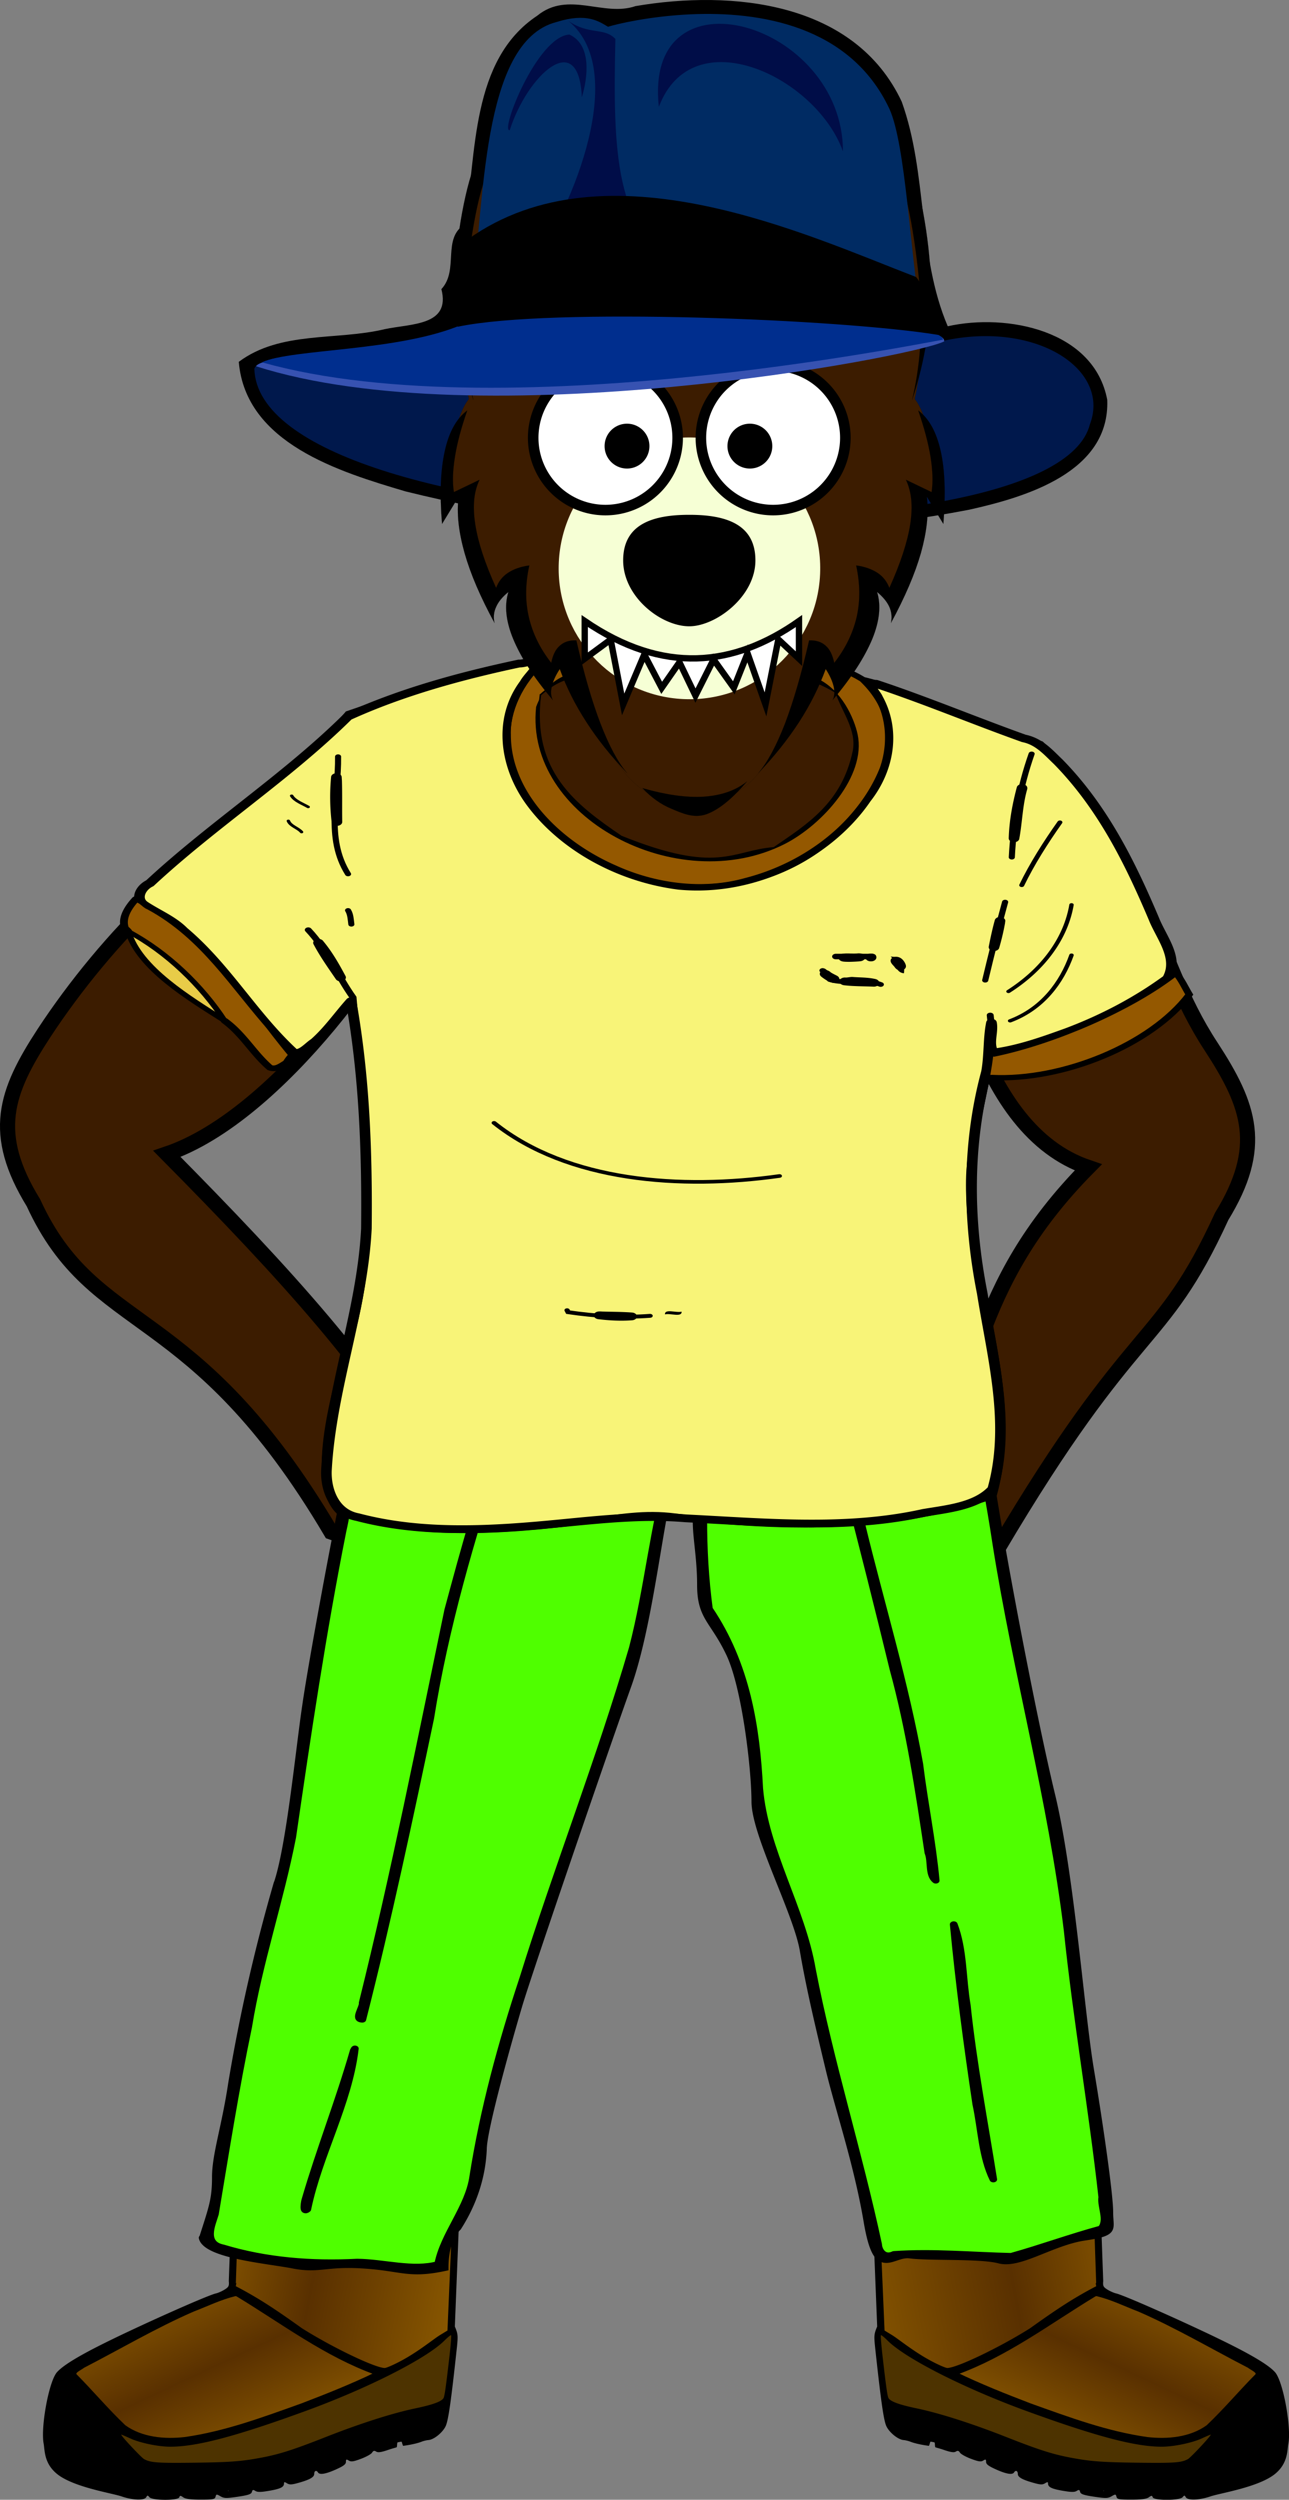 <svg xmlns="http://www.w3.org/2000/svg" xmlns:xlink="http://www.w3.org/1999/xlink" viewBox="0 0 853.23 1653.4"><rect x="0" y="0" width="853.23" height="1653.4" fill="#808080" stroke="none"/><defs><linearGradient id="e" x1="402.1" xlink:href="#a" gradientUnits="userSpaceOnUse" x2="625.81" y1="400.76" y2="443.59"/><linearGradient id="a"><stop stop-color="#925f00" offset="0"/><stop stop-color="#593000" offset=".428"/><stop stop-color="#925f00" offset="1"/></linearGradient><linearGradient id="c" x1="441.52" gradientUnits="userSpaceOnUse" x2="575.74" y1="325.36" y2="325.36"><stop stop-color="#5b3b00" offset="0"/><stop stop-color="#442500" offset=".5"/><stop stop-color="#5b3b00" offset="1"/></linearGradient><linearGradient id="d" x1="85.282" gradientUnits="userSpaceOnUse" x2="150.56" y1="148.22" y2="287.51"><stop stop-color="#925f00" offset="0"/><stop stop-color="#593000" offset=".5"/><stop stop-color="#925f00" offset="1"/></linearGradient><linearGradient id="b" x1="406.14" xlink:href="#a" gradientUnits="userSpaceOnUse" x2="605.61" y1="412.88" y2="451.67"/></defs><g fill-rule="evenodd"><path stroke="#000" stroke-width="10" fill="#3c1c00" d="M616.413 586.24c14.674 45.088 29.578 160.73 103.93 185.92-78.825 79.591-73.022 145.68-109.1 212.66 28.278 33.621 14.101 52.482 48.968 39.979 91.266-154.36 107.69-131.43 148.46-220.24 28.15-45.856 18.695-73.001-7.003-112.34-40.859-62.17-38.633-127.81-102.79-153.46zM280.403 577.27c-14.67 45.09-95.57 160.73-169.93 185.92 78.83 79.59 139.02 145.68 175.1 212.66-28.27 33.62-31.59 49.99-66.46 37.48-91.262-154.36-156.19-128.93-196.96-217.74-28.153-45.85-18.699-73 7-112.34 40.859-62.17 104.63-127.81 168.79-153.46z"/><path d="M420.703 4.03c-21.19 7.317-44.563-10.367-65.073 6.341-44.143 29.304-40.18 91.06-47.87 137.93-15.45 9.352-3.731 30.196-15.588 42.942 6.258 24.272-19.883 22.745-37.5 26.471-32.047 7.684-68.948.983-96.619 21.618 4.563 53.84 66.468 72.7 110.37 85.69 121.19 30.082 250.09 35.774 372.92 12.155 37.806-8.38 93.396-24.848 91.577-72.698-8.663-46.013-66.233-57.436-105.59-48.677-20.07-47.19-13.17-100.48-30.45-148.53C565.76.992 484.48-6.798 420.7 4.032z"/><path fill="#00184c" d="M612.623 219.475c-93.072 29.097-316.58 40.849-429.71 17.353-7.835 1.735-13.43 3.852-14.559 7.059 3.197 113.47 529.12 132.66 553.09 36.765 14.384-37.558-39.244-71.11-103.97-53.53-1.8-.635-3.44-3.493-4.853-7.647z"/><path stroke-linejoin="round" d="M297.483 1543.05c-25.64 21.495-57.332 34.528-88.263 46.842-27.931 10-55.944 20.975-85.3 25.47-14.438 2.347-28.86-.763-42.188-6.25-5.463.795-.845 5.795 1.313 7.813 5.893 6.295 12.246 14.534 22.061 13.594 19.699.622 39.567.59 59.157-1.563 32.602-4.43 61.85-20.942 93.447-29.445 11.981-4.21 25.533-4.661 36.49-11.274 4.221-6.777 2.616-15.405 4.418-22.912.586-7.22 2.696-14.823 1.3-21.9-.8-.193-1.563-1.039-2.437-.375z" fill-rule="nonzero" stroke="#000" stroke-linecap="round" stroke-width="1.263" fill="#4d3300"/><path stroke-linejoin="round" d="M579.65 315.42c-11.683 7.998-24.932 14.072-38.751 17.18-30.795 6.676-62.775 9.36-94.311 7.289-3.488-1.504-10.341-5.067-11.125 1.125-2.028 44.299-3.731 88.75-4.406 133.09 1.25 5.513 8.495 5.413 12.083 8.915 21.73 13.346 42.147 29.286 65.716 39.49 7.887 2.888 15.864 9.287 24.608 7.594 14.749-5.412 26.899-15.903 40.094-24.312 3.023-6.518.817-14.413 2.04-21.43 2.042-55.88 5.337-111.83 6.679-167.66-.43-.987-1.597-1.517-2.625-1.282z" fill-rule="nonzero" stroke="#000" stroke-linecap="round" stroke-width="1.263" fill="url(#b)" transform="translate(-276.507 1037.35)"/><path stroke-linejoin="round" d="M542.37 311.11c-31.829-.058-63.913 5.535-93.125 18.125-3.217.362-9.175 4.134-5.063 7.281 28.868 5.996 58.858 2.675 87.406-3.312 14.868-3.667 30.153-8.34 42.667-17.226 1.515-4.731-5.064-4.612-8.104-4.461-7.894-.578-15.862-.503-23.78-.407z" fill-rule="nonzero" stroke="#000" stroke-linecap="round" stroke-width="2.525" fill="url(#c)" transform="translate(-276.507 1037.35)"/><path d="M158.823 1371.13c-1.299 1.217-2.27 6.229-2.781 9.844l-4.594 127.78c.3 3.234-.047 3.948-2.813 5.656-1.736 1.072-4.28 2.196-5.656 2.5-5.906 1.304-54.18 22.902-77.03 34.469-15.296 7.742-24.242 13.307-28.126 17.531-5.485 5.966-10.959 36.537-8.942 47.285.834 4.45.136 13.137 9.017 20.255 10.837 8.685 36.223 12.563 42.581 14.741 7.363 2.523 15.035 2.79 16.281.563.794-1.418 1.011-1.418 2.188 0 1.837 2.214 18.842 2.265 19.688.062.504-1.314.811-1.314 2.687 0 1.51 1.058 4.798 1.5 11.47 1.5 8.367 0 9.43-.208 9.874-1.906.467-1.785.66-1.8 3.25-.313 2.44 1.4 3.812 1.435 11.562.282 6.987-1.04 8.87-1.705 9.25-3.157.393-1.503.786-1.61 2.313-.656 1.407.879 3.602.848 9.094-.094 7.487-1.284 9.843-2.442 9.843-4.812 0-1.127.373-1.153 1.97-.156 1.55.967 2.928.971 6.562 0 8.221-2.2 11.469-3.946 11.469-6.157 0-2.15 1.444-2.738 2.5-1.03 1.082 1.75 5.12 1.075 11.906-1.97 5.018-2.251 6.593-3.439 6.593-5 0-1.756.295-1.881 1.907-.875 1.515.947 3.064.714 8.062-1.156 2.05-.766 4.06-1.732 5.467-2.588.936-.57 1.606-1.091 1.846-1.474.829-1.327 1.484-1.51 2.75-.719.315.197.69.323 1.152.373 1.335.147 3.406-.33 6.91-1.53a79.923 79.923 0 015.32-1.599c.653-.172.268-3.211.844-3.345 1.027-.237 1.896-.404 2.482-.47.304-.034.86 2.813 1.166 2.773 4.21-.545 9.337-1.595 12.094-2.702 1.375-.552 3.463-1.045 4.625-1.125 3.547-.245 9.32-4.87 11.344-9.094 1.798-3.752 3.558-16.046 7.282-50.28 1.06-9.746 1.003-10.51-1.157-15.72l7.602-191.1c-30.54-5.698-115.28-2.995-149.85 23.413zm140.12-20.25c-32.389 22.894-100.42 29.076-134.31 20.812 33.789-13.726 62.673-25.153 134.31-20.812zm5.281 3.25l-8.031 187.34-4.781 2.906c-4.547 2.764-13.764 10.54-25.312 16.812-5.17 2.808-10.345 5.088-11.5 5.063-6.49-.142-34.803-13.72-54.625-26.22-15.55-11.056-27.151-19.162-43.875-27.874l.375-2.282-.375.438 4.5-131.75c.36-1.348 1.37-2.207 2.281-2.281 5.353 4.538 21.456 4.03 26.469 4 11.409-.014 34.911-1.733 49.125-3.594 28.367-3.715 47.859-9.827 60.875-19.094zm-148.08 163.19c9.125 5.079 15.737 10.233 25.72 16.719 25.712 16.716 44.464 27.148 58.874 32.719l8.344 3.219-9.094 4.156c-9.185 3.517-18.37 8.156-27.219 11.656-24.96 9.619-47.122 17.465-74.28 24.406-4.4 1.107-11.15 2.298-15 2.625-3.85.327-8.126.717-9.5.875-7.23.832-24.485-3.383-30.313-7.406-1.752-1.21-4.867-4.294-6.937-6.844-2.07-2.55-9.14-10.228-15.72-17.062l-11.968-12.438 4.218-3.906c25.497-12.05 59.74-33.84 87.875-43.25 5.213-1.065 10.542-5.273 15-5.469zm142.28 27.25c.081-.024.157-.03.188 0 .242.242-.249 6.477-1.094 13.844-2.333 20.328-3.234 26.624-3.969 27.812-1.38 2.232-7.155 4.323-18.438 6.687-15.389 3.226-36.42 9.934-59.25 18.906-24.057 9.456-32.615 12.074-47.875 14.625-9.87 1.65-17.97 2.175-38.5 2.438-25.212.322-29.687.008-34.062-2.344-1.973-1.06-16.109-16.219-15.125-16.219.258 0 2.93 1.14 5.969 2.531 6.475 2.965 18.592 5.47 26.438 5.47 17.502 0 43.246-6.783 88.969-23.407 41.482-15.082 80.585-34.866 92.562-46.844 1.885-1.885 3.62-3.333 4.187-3.5zm-258.28 31.75c2.562 0 25.177 23.328 39.75 41 8.507 10.316 14.092 14.699 19.906 15.656 2.585.425 15.262.778 28.188.781 34.968.01 52.57-3.144 81.97-14.625 27.815-10.862 46.224-16.925 63.405-20.938 9.28-2.167 17.668-4.362 18.625-4.875 1.59-.851 1.67-.525.875 3.781-1.28 6.933-6.875 13.564-6.875 8.157 0-1.992-.356-2.16-3.656-1.625-3.965.643-5.288 1.982-5.313 5.312-.011 1.635-.924 2.36-3.937 3.125-3.838.974-3.917.942-3.75-1.625.198-3.04-2.285-3.88-6.656-2.219-1.92.73-2.688 1.75-2.688 3.532 0 4.275-6.6 6.4-7.187 2.312-.249-1.732-.886-2.213-2.781-2-3.619.406-7.032 2.993-7.032 5.313 0 1.368-1.128 2.49-3.468 3.468-4.522 1.89-4.532 1.89-4.532-1.156 0-2.343-.28-2.545-2.75-1.937-4.754 1.169-7.25 3.36-7.25 6.375 0 2.21-.732 3.165-3.53 4.5-4.562 2.175-5.47 2.125-5.47-.313 0-2.315-2.836-2.672-7.812-.937-2.418.843-3.263 1.84-3.75 4.437-.539 2.87-1.264 3.591-5.031 4.875l-4.407 1.5v-2.437c0-2.788-2.478-3.215-7.843-1.344-2.537.884-3.157 1.647-3.157 3.937 0 3.352-.216 3.522-5.75 4.438-4.086.676-4.25.582-4.25-1.906 0-2.3-.393-2.563-3.562-2.563-4.83 0-7.438 1.561-7.438 4.469 0 2.998-.414 3.245-6.812 4.094l-5.188.687v-6.375l-5.75.313c-5.684.296-5.752.35-6.062 3.562-.3 3.105-.512 3.232-4.75 3.375-2.44.083-4.974.195-5.656.25-.682.055-1.496-1.225-1.781-2.875-.504-2.906-.682-3-6-3-5.464 0-5.501.016-5.813 3.25-.311 3.23-.347 3.25-5.75 3.25h-5.437v-7h-5c-4.263 0-5 .271-5 1.906 0 1.055-.26 2.63-.594 3.5-.724 1.886-1.065.618-8.406-.03-14.538-1.286-51.03-13.918-52.79-30.39-.31-12.717-.428-21.759 3.067-30.915 1.346-5.691 3.162-10.07 4.88-10.07z"/><path stroke-linejoin="round" d="M127.08 172.63c-9.568 2.326-18.59 6.742-27.784 10.278-24.962 10.878-48.457 24.753-72.625 37.214-1.658 1.456-7.276 3.549-4.924 5.843C32.66 236.98 42.68 248.93 53.933 259.572c11.379 8.213 26.458 9.536 40.045 7.99 26.697-3.772 52.163-13.274 77.43-22.307 16.508-6.314 33.22-12.952 48.976-20.594-33.235-11.943-61.644-33.534-91.585-51.674-.517-.336-1.117-.43-1.719-.357z" fill-rule="nonzero" transform="translate(28.453 1345.24)" stroke="#000" stroke-linecap="round" stroke-width="1.786" fill="url(#d)"/><path stroke-linejoin="round" d="M39.546 1576.69c-3.937 4.967-4.66 11.918-6.34 17.946-1.056 8.638-1.47 17.615-.089 26.205 6.778 12.306 20.971 17.572 33.415 22.366 8.458 2.65 17.43 5.039 26.272 4.933 1.341-1.63.197-5.116 3.148-5.402 2.9.032 9.479-2.877 8.147 2.098-1.83 5.616 2.809 4.595 6.695 4.23 4.02 1.17 4.022-1.515 4.51-4.43 2.153-3.042 7.083-1.451 10.201-1.117 2.007 1.687 2.16 5.953 5.826 5.045 3.35.428 8.687-.277 8.036-4.821 2.205-3.847 8.25-1.681 11.875-2.322-1.005 4.78.267 7.204 5.241 5.321 3.005-.097 7.05-1.049 6.59-4.83 1.727-3.582 7.574-4.08 10.58-2.321-.128 2.65 2.3 4.134 4.754 3.08 2.944-.212 6.035-1.592 5.692-5.09.915-3.952 7.136-4.79 10.2-3.124.367 1.578.585 4.42 3.014 2.969 3.4-1.02 7.031-2.693 7.411-6.652 1.614-3.877 7.523-5.163 10.804-3.058 1.263 4.42 6.382.883 8.415-.982 1.491-2.215.71-5.614 3.817-6.764 1.725-.783 5.272-3.74 6.92-1.718-.27 1.846.54 4.653 2.924 3.192 5.556-1.086 5.573-8.493 11.272-9.13 3.905-1.692 3.87 5.044 7.522 3.594 4.117-1.366 3.087-7.383 7.701-8.17 3.117-1.438 5.6 1.357 5.357 4.286 3.35 1.185 8.117-1.43 8.08-5.38 1.38-3.524 8.736-4.678 8.996.157 2.336.836 3.582-3.442 4.442-4.956.583-2.534 2.939-6.1 1.563-8.46-27.507 6.435-54.545 14.746-80.842 25.077-20.236 7.986-41.441 14.237-63.353 14.626-16.663.595-33.485 1.285-50.068-.663-11.157-3.823-17.22-14.98-25.246-22.99-10.29-11.113-19.917-23.209-32.031-32.367-.435-.242-.939-.491-1.451-.38z" fill-rule="nonzero" stroke="#000" stroke-linecap="round" stroke-width="1.786"/><path stroke-linejoin="round" d="M584.223 1543.05c25.64 21.495 57.332 34.528 88.263 46.842 27.931 10 55.944 20.975 85.3 25.47 14.438 2.347 28.86-.763 42.188-6.25 5.463.795.845 5.795-1.313 7.813-5.893 6.295-12.247 14.534-22.062 13.594-19.698.622-39.566.59-59.156-1.563-32.603-4.43-61.85-20.942-93.448-29.445-11.98-4.21-25.533-4.661-36.489-11.274-4.221-6.777-2.616-15.405-4.418-22.912-.586-7.22-2.696-14.823-1.3-21.9.8-.193 1.562-1.039 2.437-.375z" fill-rule="nonzero" stroke="#000" stroke-linecap="round" stroke-width="1.263" fill="#4d3300"/><path stroke-linejoin="round" d="M579.65 315.42c-11.683 7.998-24.932 14.072-38.751 17.18-30.795 6.676-62.775 9.36-94.311 7.289-3.488-1.504-10.341-5.067-11.125 1.125-2.028 44.299-3.731 88.75-4.406 133.09 1.25 5.513 8.495 5.413 12.083 8.915 21.73 13.346 42.147 29.286 65.716 39.49 7.887 2.888 15.864 9.287 24.608 7.594 14.749-5.412 26.899-15.903 40.094-24.312 3.023-6.518.817-14.413 2.04-21.43 2.042-55.88 5.337-111.83 6.679-167.66-.43-.987-1.597-1.517-2.625-1.282z" fill-rule="nonzero" stroke="#000" stroke-linecap="round" stroke-width="1.263" fill="url(#e)" transform="matrix(-1 0 0 1 1158.213 1037.35)"/><path stroke-linejoin="round" d="M542.37 311.11c-31.829-.058-63.913 5.535-93.125 18.125-3.217.362-9.175 4.134-5.063 7.281 28.868 5.996 58.858 2.675 87.406-3.312 14.868-3.667 30.153-8.34 42.667-17.226 1.515-4.731-5.064-4.612-8.104-4.461-7.894-.578-15.862-.503-23.78-.407z" fill-rule="nonzero" stroke="#000" stroke-linecap="round" stroke-width="2.525" fill="url(#c)" transform="matrix(-1 0 0 1 1158.213 1037.35)"/><path d="M722.883 1371.13c1.299 1.217 2.27 6.229 2.781 9.844l4.594 127.78c-.3 3.234.047 3.948 2.813 5.656 1.736 1.072 4.28 2.196 5.656 2.5 5.906 1.304 54.18 22.902 77.03 34.469 15.296 7.742 24.242 13.307 28.126 17.531 5.485 5.966 10.959 36.537 8.942 47.285-.834 4.45-.136 13.137-9.017 20.255-10.837 8.685-36.223 12.563-42.581 14.741-7.363 2.523-15.035 2.79-16.281.563-.794-1.418-1.011-1.418-2.188 0-1.837 2.214-18.842 2.265-19.688.062-.504-1.314-.811-1.314-2.687 0-1.51 1.058-4.798 1.5-11.47 1.5-8.367 0-9.43-.208-9.874-1.906-.467-1.785-.66-1.8-3.25-.313-2.44 1.4-3.812 1.435-11.562.282-6.987-1.04-8.87-1.705-9.25-3.157-.393-1.503-.786-1.61-2.313-.656-1.407.879-3.602.848-9.094-.094-7.487-1.284-9.843-2.442-9.843-4.812 0-1.127-.373-1.153-1.97-.156-1.55.967-2.928.971-6.562 0-8.221-2.2-11.469-3.946-11.469-6.157 0-2.15-1.444-2.738-2.5-1.03-1.082 1.75-5.12 1.075-11.906-1.97-5.018-2.251-6.593-3.439-6.593-5 0-1.756-.295-1.881-1.907-.875-1.515.947-3.064.714-8.062-1.156-3.414-1.276-6.714-3.104-7.313-4.062-.829-1.327-1.484-1.51-2.75-.719-1.224.764-3.343.458-8.062-1.156a79.923 79.923 0 00-5.32-1.6c-.653-.172-.268-3.211-.844-3.344-1.027-.238-1.896-.405-2.482-.471-.304-.034-.86 2.813-1.166 2.773-4.21-.545-9.337-1.595-12.094-2.702-1.375-.552-3.463-1.045-4.625-1.125-3.547-.245-9.32-4.87-11.344-9.094-1.798-3.752-3.558-16.046-7.282-50.28-1.06-9.746-1.003-10.51 1.157-15.72l-7.602-191.1c30.54-5.698 115.28-2.995 149.85 23.413zm-140.12-20.25c32.389 22.894 100.42 29.076 134.31 20.812-33.789-13.726-62.673-25.153-134.31-20.812zm-5.281 3.25l8.031 187.34 4.781 2.906c4.547 2.764 13.764 10.54 25.312 16.812 5.17 2.808 10.345 5.088 11.5 5.063 6.49-.142 34.803-13.72 54.625-26.22 15.55-11.056 27.151-19.162 43.875-27.874l-.375-2.282.375.438-4.5-131.75c-.36-1.348-1.37-2.207-2.281-2.281-5.353 4.538-21.456 4.03-26.469 4-11.409-.014-34.911-1.733-49.125-3.594-28.367-3.715-47.859-9.827-60.875-19.094zm148.08 163.19c-9.125 5.079-15.737 10.233-25.72 16.719-25.712 16.716-44.464 27.148-58.874 32.719l-8.344 3.219 9.094 4.156c9.185 3.517 18.37 8.156 27.219 11.656 24.96 9.619 47.122 17.465 74.28 24.406 4.4 1.107 11.15 2.298 15 2.625 3.85.327 8.126.717 9.5.875 7.23.832 24.485-3.383 30.313-7.406 1.752-1.21 4.867-4.294 6.937-6.844 2.07-2.55 9.14-10.228 15.72-17.062l11.968-12.438-4.218-3.906c-25.497-12.05-59.74-33.84-87.875-43.25-5.213-1.065-10.542-5.273-15-5.469zm-142.28 27.25c-.081-.024-.157-.03-.188 0-.242.242.249 6.477 1.094 13.844 2.333 20.328 3.234 26.624 3.969 27.812 1.38 2.232 7.155 4.323 18.438 6.687 15.389 3.226 36.42 9.934 59.25 18.906 24.057 9.456 32.615 12.074 47.875 14.625 9.87 1.65 17.97 2.175 38.5 2.438 25.212.322 29.687.008 34.062-2.344 1.973-1.06 16.109-16.219 15.125-16.219-.258 0-2.93 1.14-5.969 2.531-6.475 2.965-18.592 5.47-26.438 5.47-17.502 0-43.246-6.783-88.969-23.407-41.482-15.082-80.585-34.866-92.562-46.844-1.885-1.885-3.62-3.333-4.187-3.5zm258.28 31.75c-2.562 0-25.177 23.328-39.75 41-8.507 10.316-14.092 14.699-19.906 15.656-2.585.425-15.262.778-28.188.781-34.968.01-52.57-3.144-81.97-14.625-27.815-10.862-46.224-16.925-63.405-20.938-9.28-2.167-17.668-4.362-18.625-4.875-1.59-.851-1.67-.525-.875 3.781 1.28 6.933 6.875 13.564 6.875 8.157 0-1.992.356-2.16 3.656-1.625 3.965.643 5.289 1.982 5.313 5.312.011 1.635.924 2.36 3.937 3.125 3.838.974 3.917.942 3.75-1.625-.198-3.04 2.286-3.88 6.656-2.219 1.92.73 2.688 1.75 2.688 3.532 0 4.275 6.6 6.4 7.187 2.312.249-1.732.886-2.213 2.781-2 3.619.406 7.032 2.993 7.032 5.313 0 1.368 1.128 2.49 3.468 3.468 4.522 1.89 4.532 1.89 4.532-1.156 0-2.343.28-2.545 2.75-1.937 4.754 1.169 7.25 3.36 7.25 6.375 0 2.21.732 3.165 3.53 4.5 4.562 2.175 5.47 2.125 5.47-.313 0-2.315 2.836-2.672 7.812-.937 2.418.843 3.263 1.84 3.75 4.437.539 2.87 1.264 3.591 5.031 4.875l4.407 1.5v-2.437c0-2.788 2.478-3.215 7.843-1.344 2.537.884 3.157 1.647 3.157 3.937 0 3.352.216 3.522 5.75 4.438 4.086.676 4.25.582 4.25-1.906 0-2.3.393-2.563 3.562-2.563 4.83 0 7.438 1.561 7.438 4.469 0 2.998.414 3.245 6.812 4.094l5.188.687v-6.375l5.75.313c5.684.296 5.752.35 6.062 3.562.3 3.105.512 3.232 4.75 3.375 2.44.083 4.974.195 5.656.25.682.055 1.496-1.225 1.781-2.875.504-2.906.682-3 6-3 5.464 0 5.501.016 5.813 3.25.311 3.23.347 3.25 5.75 3.25h5.437v-7h5c4.263 0 5 .271 5 1.906 0 1.055.26 2.63.594 3.5.724 1.886 1.065.618 8.406-.03 14.538-1.286 51.03-13.918 52.79-30.39.31-12.717.428-21.759-3.067-30.915-1.346-5.691-3.162-10.07-4.88-10.07z"/><path stroke-linejoin="round" d="M127.08 172.63c-9.568 2.326-18.59 6.742-27.784 10.278-24.962 10.878-48.457 24.753-72.625 37.214-1.658 1.456-7.276 3.549-4.924 5.843C32.66 236.98 42.68 248.93 53.933 259.572c11.379 8.213 26.458 9.536 40.045 7.99 26.697-3.772 52.163-13.274 77.43-22.307 16.508-6.314 33.22-12.952 48.976-20.594-33.235-11.943-61.644-33.534-91.585-51.674-.517-.336-1.117-.43-1.719-.357z" fill-rule="nonzero" transform="matrix(-1 0 0 1 853.253 1345.24)" stroke="#000" stroke-linecap="round" stroke-width="1.786" fill="url(#d)"/><path stroke-linejoin="round" d="M842.16 1576.69c3.937 4.967 4.66 11.918 6.34 17.946 1.056 8.638 1.47 17.615.089 26.205-6.778 12.306-20.971 17.572-33.415 22.366-8.458 2.65-17.43 5.039-26.272 4.933-1.341-1.63-.197-5.116-3.148-5.402-2.9.032-9.479-2.877-8.147 2.098 1.83 5.616-2.809 4.595-6.695 4.23-4.02 1.17-4.022-1.515-4.51-4.43-2.153-3.042-7.083-1.451-10.201-1.117-2.007 1.687-2.16 5.953-5.826 5.045-3.35.428-8.687-.277-8.036-4.821-2.205-3.847-8.25-1.681-11.875-2.322 1.005 4.78-.267 7.204-5.241 5.321-3.005-.097-7.05-1.049-6.59-4.83-1.727-3.582-7.574-4.08-10.58-2.321.128 2.65-2.3 4.134-4.754 3.08-2.944-.212-6.035-1.592-5.692-5.09-.915-3.952-7.136-4.79-10.2-3.124-.367 1.578-.585 4.42-3.014 2.969-3.4-1.02-7.031-2.693-7.411-6.652-1.614-3.877-7.523-5.163-10.804-3.058-1.263 4.42-6.382.883-8.415-.982-1.491-2.215-.71-5.614-3.817-6.764-1.725-.783-5.272-3.74-6.92-1.718.27 1.846-.54 4.653-2.924 3.192-5.556-1.086-5.573-8.493-11.272-9.13-3.905-1.692-3.87 5.044-7.522 3.594-4.117-1.366-3.087-7.383-7.701-8.17-3.117-1.438-5.6 1.357-5.357 4.286-3.35 1.185-8.117-1.43-8.08-5.38-1.38-3.524-8.736-4.678-8.996.157-2.336.836-3.582-3.442-4.442-4.956-.583-2.534-2.939-6.1-1.563-8.46 27.507 6.435 54.545 14.746 80.842 25.077 20.236 7.986 41.441 14.237 63.353 14.626 16.663.595 33.485 1.285 50.068-.663 11.157-3.823 17.22-14.98 25.246-22.99 10.29-11.113 19.917-23.209 32.031-32.367.435-.242.939-.491 1.451-.38z" fill-rule="nonzero" stroke="#000" stroke-linecap="round" stroke-width="1.786"/><g stroke="#000" stroke-linecap="round"><g fill="none"><path class="fil0 str5" stroke-width=".023" d="M1.336 4.354c.043-.073-.042-.19 0-.295s.043-.179.064-.242c.02-.063.063-.021.137-.074s.166-.067.177-.12c-.04-.055-.106-.165-.106-.204 0-.04-.048-.047.027-.051.075-.004.192-.012.243-.02.052-.008.071 0 .079-.012.008-.011.047-.015-.22-.011s-.338.007-.51-.004-.26-.012-.405-.012c-.145 0-.27.008-.18.035.09.028.164.024.215.035a.245.245 0 01.138.079c.035.043.2.126.397.122 0 0 .043.133.035.2m.165-.404c-.087.149-.126.168-.165.404" transform="matrix(236.799 0 0 185.674 131.936 100.568)"/><path class="fil0 str4" stroke-width=".01" d="M1.498 3.54a.782.782 0 01-.307-.02c-.047-.019-.074-.03-.141-.027" transform="matrix(236.799 0 0 185.674 131.936 100.568)"/><path class="fil0 str5" stroke-width=".023" d="M.61 3.328a.773.773 0 01-.016.22" transform="matrix(236.799 0 0 185.674 131.936 100.568)"/><path class="fil0 str7" stroke-width=".006" d="M.594 3.548c.099.016.15.004.2 0 .052-.004.048-.015.075.016.028.032.06.075.11.075.051 0 .161.055.153.165" transform="matrix(236.799 0 0 185.674 131.936 100.568)"/><path class="fil0 str4" stroke-width=".01" d="M.81 3.662c.012.094.044.126.106.13.063.004.173.027.146.106" transform="matrix(236.799 0 0 185.674 131.936 100.568)"/><path class="fil0 str7" stroke-width=".006" d="M.964 3.855c.047.015.098.059.02.074-.08.016-.115.063-.146.106-.032.044-.173.134-.204.083" transform="matrix(236.799 0 0 185.674 131.936 100.568)"/><path class="fil0 str4" stroke-width=".01" d="M.995 3.458c-.04.012-.04.083-.04.157m.095-.122c-.04.012-.04.083-.04.157m.66-.106c.051-.015.051-.011.087-.007.035.004.015.011.059-.008.043-.02.023-.032.055-.02s.027.024.047.012.039-.024.05-.012" transform="matrix(236.799 0 0 185.674 131.936 100.568)"/><path class="fil0 str5" stroke-width=".023" d="M1.964 3.328l.005.181m-.051.012c.05.103.104.103.086.183-.018.081-.045.135.01.162m-.045-.357c.071.106.107.16.107.357s.099.539.126.79c.026.251.125.915.18 1.203.053.287.08.763.107.97.027.206.054.448.054.51 0 .064.018.073-.072.09-.09.018-.18.1-.234.081-.053-.018-.197-.009-.25-.018-.055-.009-.09.09-.118-.116-.027-.207-.08-.404-.107-.548s-.054-.287-.072-.422c-.018-.134-.135-.413-.135-.53s-.027-.412-.072-.529c-.044-.117-.08-.126-.08-.242s-.018-.198-.01-.26.055-.153.019-.198-.054-.08-.09.063c-.036.143-.063.53-.126.754S.918 6.487.891 6.604c-.027.116-.099.44-.099.511a.67.67 0 01-.071.279c-.036.044-.036.125-.036.143-.1.027-.117 0-.225-.009-.107-.009-.125.018-.197 0C.19 7.51.02 7.492.01 7.43m.583-3.881a.897.897 0 00-.098.353C.487 4.01.47 4.26.442 4.36c-.027.098-.018.332-.036.43-.018.1-.09.593-.107.746-.018.152-.045.511-.081.637a7.725 7.725 0 00-.126.709c-.018.153-.045.251-.045.332 0 .08-.009.108-.036.216" transform="matrix(236.799 0 0 185.674 131.936 100.568)"/><path class="fil0 str4" stroke-width=".01" d="M.855 4.54c-.072.268-.18.726-.188.852-.01.125-.108.655-.126.772s-.08.43-.09.485m-.018.107c-.009.09-.071.323-.09.368a.851.851 0 00-.044.207m-.027.107c-.018.01 0 0 0 0z" transform="matrix(236.799 0 0 185.674 131.936 100.568)"/><path class="fil0 str7" stroke-width=".006" d="M.389 7.43c.062-.045.206-.126.25-.108" transform="matrix(236.799 0 0 185.674 131.936 100.568)"/><path class="fil0 str4" stroke-width=".01" d="M1.672 4.1c.072.269.117.484.144.637.027.152.152.754.17.843.018.09.054.512.072.575m.054.161c.018.108.018.216.027.279.009.062.018.188.027.26.009.072.036.296.054.368" transform="matrix(236.799 0 0 185.674 131.936 100.568)"/><path class="fil0 str6" stroke-width=".015" d="M.649 3.615c-.027.09-.072.134-.045.233.027.099-.08.036-.045.126" transform="matrix(236.799 0 0 185.674 131.936 100.568)"/><path class="fil0 str4" stroke-width=".01" d="M1.064 3.66c.068.031.047.028.132.05.086.02.19-.033.222-.005m.1-.192a.542.542 0 00.028.185c.01.018.007.029.022.029m-.154.571c.068-.16.068-.25.11-.328.043-.079.04-.136.083-.182s.057-.086.068-.054m-.218.571c.053-.014.043-.168.093-.171.05-.004.117-.079.078-.129m.047-.15c.042-.067.085-.153.128-.128.043.025.043.06.104.053s.096-.089.014-.17m-.935.395c-.04.05-.025.043-.007.14.017.096-.025.117-.082.132-.058.014-.168.035-.09.071m.482-.607c-.014.107-.043.125-.014.164.028.04-.004.107.043.168" transform="matrix(236.799 0 0 185.674 131.936 100.568)"/></g><path stroke-linejoin="round" d="M264.45-691.16c-3.83 3.558 3.871 9.872 5.482 13.543 8.063 9.36 13.934 21.876 8.157 34.166-1.646 7.64-5.98 19.713 2.098 24.296 2.28 7.562-8.877 1.693-8.89-2.706-2.743-12.655 2.75-25.386 4.75-37.715-8.916-10.13-13.983-27.566-28.439-30.757-8.948 1.149-16.788 8.33-26.45 5.025-3.371-1.26-12.332-.62-13.464 2.13-.48 1.166 3.527 2.891 4.96 4.717 4.404 5.168 8.562 12.834 1.215 17.781-16.99 11.887-36.244 22.388-56.103 28.77-10.695 10.238-8.185 27.577-13.611 40.632-6.407 15.838-7.423 32.807-4.675 49.588-.476 9.35 5.32 22.886-2.697 29.881-4.35-4.844.759-14.422-1.436-20.707-3.005-19.575-3.295-39.58-9.553-58.477.029-13.297-9.043-25.637-2.981-38.93 1.109-3.098 1.755-10.635 3.975-11.927-1.547 14.114-5.013 28.392-.055 42.353 2.437 6.83.65 18.271 6.35 22.64 10.312-18.417 8.507-42.224 19.106-60.355 1.493-5.96.439-16.206-8.283-13.363-16.453 1.852-33.3 4.912-49.102-2.135-2.84-.674-12.983-5.81-7.11 1.307 4.062 5.403 7.717 13.796 6.35 20.155-4.402-2.817-1.048-11.89-5.743-15.848-6.03-12.341-19.531-15.388-31.641-18.222-13.212-2.423-18.365-23.072-33.501-17.538-13.58 1.37-27.275.979-40.88 1.193-25.523 50.593-19.038 109.05-29.928 163.23-7.289 40.069-5.446 81.265-12.641 121.43-11.9 76.257-20.855 152.91-29.573 229.57-7.276 47.66-19.823 94.385-25.926 142.28-7.646 46.603-13.407 93.498-19.547 140.28-1.887 8.23-7.317 22.055 4.637 25.1 25.167 9.731 52.256 12.447 79.02 10.658 15.557.205 32.723 6.96 47.598 1.822 3.537-23.05 18.154-42.58 20.683-65.982 6.222-50.156 16.736-99.642 29.453-148.54 20.225-82.798 45.336-164.36 64.364-247.44 9.247-45.144 12.164-91.48 22.585-136.34 1.268-9.674 14.377-18.908 21.04-8.394 8.386 14.49-2.595 31.812-2.044 47.433-.046 22.582.967 45.523 3.315 67.822 21.936 41.408 27.765 88.56 29.597 134.72 3.146 46.66 24.812 89.53 31.009 135.73 10.489 69.197 27.377 137.19 38.953 206.19.215 5.245 3.7 10.597 9.332 7.234 22.974-2.034 46.173.79 68.969 1.436 17.815-6.327 35.184-14.482 52.955-20.597 4.346-6.258-.35-16.16.538-23.511-5.823-66.677-14.898-133.03-20.354-199.76-9.195-97.303-29.926-193.01-41.95-289.95-7.454-63.383-19.02-126.14-30.12-188.94-5.638-28.581-3.822-58.318-10.988-86.53-4.88-9.94-9.538-21.195-17.891-28.492h-.663l-.276.055zm-5.577 19.658c15.113 6.263 15.894 37.654-3.92 37.494-10.272 1.178-15.952-11.55-25.402-10.878-10.386 5.338-14.08 19.79-22.032 25.787 4.789-10.978 11.958-23.5 23.192-28.548 10.675.743 19.658 17.776 31.2 8.78 13.244-7.804 2.647-24.808-3.48-32.745zm-266.82.055c1.243 9.868-6.64 20.252-8.062 30.481-5.081 10.785 6.266 24.618-2.43 33.573-5.877 2.044-9.507 6.317-7.454 12.756-2.913 5.314-5.87-7.214-3.093-9.277 7.293-4.936 12.838-8.91 8.827-19.176-2.567-16.649 4.452-34.47 12.212-48.358zm33.739 11.044c4.468 8.242 3.914 21.145 15.13 24.517 13.75 4.393 35.183 3.122 40.034 19.99 1.748 3.343-2.6 9.143-3.037 2.926.475-15.856-20.133-16.48-31.365-18.94-14.563-1.402-21.961-15.31-20.762-28.493zm180.73 12.921c3.105.396 1.661 4.448-1.16 3.424-18.27 15.002-23.067 39.917-32.358 60.686-7.028 18.939-10.979 39.786-19.879 57.594-4.211 1.143 6.146-14.476 2.301-10.097 13.045-35.94 20.041-76.065 44.312-106.48 2.078-2.006 4.038-4.24 6.784-5.13zm-147.43 27.83c4.756 1.403 16.14 8.07 10.27 13.308-14.662 5.57-28.344 13.27-38.434 25.633-10.805 9.934-24.403 22.57-40.087 19.26-.8-2.97 7.563.443 9.497-1.27 26.526-6.15 37.53-37.03 64.11-42.519 7.329-.45 5.736-6.116.884-8.89-1.976-1.868-4.522-3.616-6.24-5.522zm3.59 31.806c-3.745 14.117-.211 30.244 1.214 44.948-9.517 14.753-28.164 13.694-42.022 21.204-1.42 2.084 7 8.263 1.877 6.571-5.205-1.906-7.254-8.342-.717-9.94 11.499-6.568 29.16-5.165 36.5-17.393 2.303-13.32-4.784-27.517-1.326-40.31 1.24-1.833 2.904-3.778 4.473-5.08zm136.45.773c6.514 11.433-6.27 25.052-17.506 27.72-11.007 8.586-7.056 29.018-19.382 35.837 4.173-9.176 8.932-19.44 11.817-29.708 3.68-11.355 20.38-10.322 23.855-22.529 1.41-3.582-.287-7.938 1.215-11.32zm8.448 18.333c16.358 54.162 25.227 111.05 37.387 166.55 11.375 59.97 25.73 119.47 34.132 179.95 2.812 29.121 7.567 58.367 9.653 87.365-4.291-4.261-2.35-14.689-4.388-20.842-5.432-46.113-10.81-92.238-20.56-137.69-17.438-91.42-35.887-182.68-56.39-273.45.167-.405-.534-1.686.166-1.877zM35.63-475.475c2.109 4.938-3.467 12.297-3.534 18.001-16.891 66.223-32.29 132.93-40.763 200.82-12.416 75.412-25.073 151.45-39.967 226.02-5.101.04.667-9.63.121-12.556 19.056-97.809 34.29-196.31 50.35-294.63 9.749-46.122 19.594-92.854 33.793-137.66zm263.73 373.34c5.742 19.138 4.94 40.613 7.678 60.662 3.603 43.722 10.174 87.271 15.57 130.67-6.58-17.125-6.888-37.776-10.066-56.322-5.266-44.838-9.981-90.158-13.293-134.96l.055-.055h.056zM-53.01-8.972c-3.72 41.094-21.387 79.917-27.997 120.66-2.949 3.482-1.497-6.614-1.05-7.896 8.56-37.314 19.902-73.976 28.327-111.32.267-.4.391-1.136.718-1.436z" fill-rule="nonzero" transform="matrix(1.125 0 0 .882 294.583 1362.849)" stroke-width="4.418" fill="#4fff00"/><path stroke-linejoin="round" d="M172.17-684.74c-7.19 14.544-10.798 30.561-13.453 46.474.627.44 1.715-.248 2.467-.215 5.069-.914 10.139-2.298 14.45-5.203 2.051-1.336 4.218-2.634 6.124-4.1-1.403-3.444-3.194-6.742-3.944-10.422-2.407-9.592-3.779-19.454-4.022-29.343-.696.433-1.088 2.018-1.622 2.809z" fill-rule="nonzero" transform="matrix(1.125 0 0 .882 294.583 1362.849)" stroke-width=".552" fill="#4fff00"/><path stroke-linejoin="round" d="M-13.434-725.5c-.328 12.69-.03 25.51-2.409 38.034-.11 1.116-.879 2.352-.559 3.436 6.508.343 13.054.016 19.575-.01 6.935-.235 13.948-.061 20.797-1.315 3.438-.789 7.217-.67 10.526.524 5.99 3.952 10.519 9.741 16.09 14.267 4.27 3.343 9.944 3.69 14.97 5.258.495-.025 1.53.87 1.548-.102.576-8.17-.226-16.72 2.76-24.504.535-1.468 1.553-2.732 2.244-4.051-3.172-2.038-6.179-4.269-8.849-6.937-2.639 1.953-3.776 5.414-4.466 8.552-1.533 7.49-.802 15.194-1.45 22.757-.187.976-1.505.894-1.621-.076-.35-4.007.019-8.065.096-12.086.39-5.839.498-12.072 3.286-17.332.698-1.36 1.915-2.317 2.76-3.506-6.717-7.47-16.196-11.951-25.864-14.246-9.841-2.102-19.97-2.265-29.872-4.01-6.584-1.088-13.155-2.455-19.437-4.743l-.124.09z" fill-rule="nonzero" transform="matrix(1.125 0 0 .882 294.583 1362.849)" stroke-width=".552" fill="#3aab07"/><path stroke-linejoin="round" d="M73.881-692.54c-1.703 1.209-2.248 3.498-2.954 5.377-1.623 6.142-1.693 12.57-1.843 18.885.04 1.324-.09 2.697.055 3.99 3.104.985 6.02 2.5 9.042 3.658.56-.08.888-1.023 1.595-.621 4.629 2.01 9.09 4.427 13.929 5.929 5.11 1.968 10.324 3.769 15.798 4.379 5.424.639 10.914.236 16.36.127 8.284-.393 16.4-3.362 24.746-2.366.377.09 1.456.498 1.194-.311-1.307-7.174-3.181-14.234-5.246-21.225-13.18-.206-26.486-1.649-39.289-5.017-11.202-2.909-22.13-6.91-32.289-12.48-.35-.139-.7-.342-1.097-.325zM190.18-714.85c-2.525 3.481-4.53 7.364-6.894 10.978a932.966 932.966 0 00-7.58 12.511c.025 8.86.708 17.732 2.548 26.411.928 5.168 2.268 10.286 4.671 14.976.322.346.156 1.55.905 1.077 7.989-4.509 16.699-7.755 24.4-12.731 2.075-1.475 4.159-3.348 5.052-5.781-2.124-4.037-5-7.708-7.322-11.661-4.974-8.17-9.895-16.514-13.233-25.504-1.205-2.997-1.185-6.262-1.974-9.35-.154-.284-.189-.889-.573-.925zM265.99-724.88c-5.71.595-11.467.684-17.152 1.553-17.803 2.194-35.734 2.97-53.617 4.21-1.62-.189-1.677.741-.767 1.892 1.253 2.354 1.608 5.007 1.815 7.62 1.567 6.712 5.048 12.778 8.28 18.809.973 1.524 1.703 3.409 2.978 4.639 5.645-2.729 12.117-1.889 18.103-.995 2.41.508 4.87.222 7.148-.684 3.668-1.39 7.74-2.288 10.607-5.12.951-1.073 2.455-1.255 3.769-.725 3.174.846 6 2.591 8.897 4.065.905-.236.874-1.599 1.788-1.932.976-.856 2.226.23 3.258-.449 1.93-.981 4.004-1.774 6.08-2.216-.063-10.199-.362-20.402-.759-30.59-.093-.138-.296-.062-.428-.077z" fill-rule="nonzero" transform="matrix(1.125 0 0 .882 294.583 1362.849)" stroke-width=".552" fill="#3aab07"/><path stroke-linejoin="round" d="M34.62-731.73c-11.704.125-23.424-.039-35.112.644-3.481.292-6.993.456-10.423 1.15.789.74 2.41.881 3.548 1.305 11.747 3.422 23.98 4.436 36.093 5.73 10.838 1.25 21.625 4.837 30.378 11.43 5.446 4.22 9.52 10.076 15.599 13.507 1.269 1.033 2.786 1.571 4.43 1.474 6.182.114 12.492.307 18.34 2.543 6.217 2.176 12.22 5.104 18.813 6.06 11.166 2.012 22.526 2.85 33.867 2.592 5.79-.106 11.65.093 17.373-.845 5.828-11.406 13.036-22.015 19.563-33.028 1.073-1.826 2.343-3.819 4.63-4.138 6.507-1.126 13.154-1.072 19.725-1.613 13.692-.966 27.438-1.697 41.023-3.698-.175-.53-1.664-.045-2.278-.205-30.485.2-60.963 1.046-91.45.909-13.302.09-26.608-.162-39.879-1.121-20.203-1.312-40.424-2.5-60.675-2.63-7.854-.077-15.71-.08-23.565-.066z" fill-rule="nonzero" transform="matrix(1.125 0 0 .882 294.583 1362.849)" stroke-width=".552" fill="#277b00"/><path stroke-linejoin="round" d="M80.942-694.48c16.047 8.089 33.77 12.627 51.63 14.288 5.233.582 10.509.378 15.751.676 2.154.067 2.4 2.59 2.985 4.174 2.109 7.07 3.857 14.245 5.319 21.476.676-.897.721-2.632 1.154-3.851 2.102-8.94 4.872-17.731 8.626-26.078-.518-.574-1.645.153-2.344.018-16.06 1.183-32.29.534-48.163-2.234-7.247-1.066-13.778-4.46-20.671-6.689-4.62-1.38-9.442-1.74-14.233-1.967l-.055.187z" fill-rule="nonzero" transform="matrix(1.125 0 0 .882 294.583 1362.849)" stroke-width=".552" fill="#1e6000"/></g><g><path stroke-linejoin="round" d="M.777-19.919c-.981.284-1.957.649-2.848 1.202-1.008 1.36-2.247 2.45-3.292 3.774-.147.094-.252.348-.094.49.216.194.469.333.647.58.718.825 1.155 1.911 1.843 2.77.14.038.245-.158.349-.248.231-.277.4-.614.601-.92.223 1.701.268 3.431.255 5.15-.068 1.85-.593 3.637-.665 5.486-.01.416.117.945.52 1.048C-.81-.193.36-.3 1.486-.45 2.17-.54 2.858-.64 3.547-.56c1.317.088 2.67.267 3.96-.124.401-.092.875-.15 1.146-.543.303-1.465-.004-2.966-.174-4.426-.241-1.657-.255-3.377.07-5.019.05-.365.03-.765.083-1.113.033.223-.064.471.032.677.425-.073.836-.274 1.233-.469a6.662 6.662 0 001.663-1.208c.195-.46-.104-.927-.228-1.354-.39-1.254-.844-2.517-1.59-3.554-.165-.213-.316-.46-.571-.53-.824-.401-1.627-.86-2.46-1.237-.162.022-.002.21.026.31.302.742.194 1.636-.195 2.31-.614 1.228-1.844 2.12-3.107 1.954-1.005-.175-1.94-.898-2.47-1.9-.42-.8-.539-1.872-.093-2.693.064-.154.18-.28.227-.439-.067-.115-.223.008-.322-.001zm-3.034 2.655c.007.311.001.622.005.933a6.514 6.514 0 01-.009-1.015l.004.082zm11.397.174c-.079.37-.082.756-.133 1.13.008-.385.06-.766.133-1.14v.01zm-.37 3.041a6.91 6.91 0 01-.096.553c.029-.2.06-.4.1-.595l-.004.033v.009zm-11.31.487c.14.235.247.493.349.753-.129-.258-.263-.513-.368-.785l.016.028.002.004zm8.963.295c.083.003-.125.017-.162.016-.15-.002-.077-.02.03-.012.044 0 .088.002.132-.004zm.207.005h-.005.005zm.413.072c.059-.002.115.221.05.092-.015-.025-.052-.071-.05-.092zm-1.16.311c.025.042.207.147.094.086-.032-.01-.158-.138-.094-.086zm.429.146c.121.014.246.007.365.044-.161-.01-.326-.005-.484-.031.04.005.08-.009.119-.013zM2.135-5.156c.171.007.343.006.513.023-.18.019-.363.005-.54-.024h.027z" fill-rule="nonzero" stroke="#000" stroke-linecap="round" stroke-width=".176" fill="#f8f478" transform="matrix(39.807 0 0 29.206 312.673 1020.62)"/><path stroke-linejoin="round" d="M75.281-700.06c-1.152.011-2.317.024-3.469.063-9.987.817-22.334.71-29.28 10.125-10.804 17.58-19.933 37.865-19.313 60.156-.167 48.347 29.923 90.524 65.97 112.03 24.61 15.22 54.343 21.102 81.28 10.78 39.271-13.65 71.856-49.905 84.875-94.53 6.225-24.653 3.591-53.656-10.844-73.844-12.159-13.148-29.79-16.453-45.78-18.75-33.05-2.642-66.33-.355-99.282-4.97-8.046-.605-16.09-1.143-24.156-1.062zm3.063 16.156a33.029 33.029 0 017.093.594c22.092 1.154 44.126 4.617 66.188 3.062 22.468.558 48.832-9.167 68 8.813 21.344 22.495 25.401 61.984 9.47 89.78-16.145 33.995-48.313 59.297-82.907 57.313-56.715-.65-109.32-61.015-104.41-127 2.81-19.704 19.855-32.192 36.562-32.562z" fill-rule="nonzero" transform="matrix(1.06 0 0 .778 312.673 975.757)" stroke="#000" stroke-linecap="round" stroke-width="1.65" fill="#945800"/><path d="M1.203-20.011c-1.764 2.22.54 5.33 2.745 5.142.886-.075 1.59-.52 2.114-1.202.73-.949 1.318-2.35.409-3.504" stroke="#000" stroke-linecap="round" stroke-width=".109" fill="none" transform="matrix(39.807 0 0 29.206 312.673 1020.62)"/><path stroke-linejoin="round" d="M-5.664-13.779c-.068.14.07.296.12.428.306.555.765.966 1.216 1.358.153.044.082-.167.02-.228-.35-.603-.777-1.163-1.307-1.562l-.03.002-.019.002z" fill-rule="nonzero" stroke="#000" stroke-linecap="round" stroke-width=".016" fill="#e8cc48" transform="matrix(39.807 0 0 29.206 312.673 1020.62)"/><path stroke-linejoin="round" d="M-5.643-14.512c-.112.2-.242.526-.029.705.626.497 1.116 1.175 1.516 1.911.29.348.51.766.789 1.12.138.07.295-.106.34-.25-.029-.225-.222-.385-.327-.574-.634-.96-1.13-2.108-2.042-2.773-.082-.039-.154-.22-.247-.139zM11.663-12.858c-.118.06-.182.213-.298.288-.775.704-1.69 1.223-2.653 1.484-.177.016-.102.273-.137.415-.005.194.226.11.336.13 1.16-.08 2.306-.747 2.987-1.836.037-.155-.098-.276-.127-.42-.024-.04-.064-.07-.108-.061z" fill-rule="nonzero" stroke="#000" stroke-linecap="round" stroke-width=".044" fill="#945800" transform="matrix(39.807 0 0 29.206 312.673 1020.62)"/><path stroke-linejoin="round" d="M3.892-15.497c-1.51-.017-2.91-1.624-2.78-3.381.086-.6.666-.95 1.163-.852.588.03 1.175.123 1.762.081.598.015 1.3-.244 1.81.235.57.6.677 1.65.253 2.39-.43.906-1.287 1.58-2.208 1.527z" fill-rule="nonzero" stroke="#000" stroke-linecap="round" stroke-width=".044" fill="#e8cc48" transform="matrix(39.807 0 0 29.206 312.673 1020.62)"/><path d="M589.555 632.677c7.03.245 9.664 4.193 8.786 11.096-6.473-.715-5.036-8.088-8.786-11.096M440.179 869.391c-.372-4.012 7.79-.838 10.983-1.85.371 4.012-7.79.84-10.983 1.85"/><path d="M1.203-20.011c.706-.36 1.636-.046 2.578-.045.934 0 2.02-.076 2.69.481" stroke="#000" stroke-linecap="round" stroke-width=".12" fill="none" transform="matrix(39.807 0 0 29.206 312.673 1020.62)"/><path d="M6.47-19.575c.915.283 1.778 1.05 2.983 1.463 1.252 1.617 1.758 3.47 2.248 5.208" stroke="#000" stroke-linecap="round" stroke-width=".098" fill="none" transform="matrix(39.807 0 0 29.206 312.673 1020.62)"/><path d="M3.59-19.663c-.03.172-.13.367-.046.535.193.019.418.066.597-.044" stroke="#000" stroke-linecap="round" stroke-width=".114" fill="none" transform="matrix(39.807 0 0 29.206 312.673 1020.62)"/><path d="M3.59-19.663c-.867.132-2.121-.566-2.472.737-.187 2.446 2.299 4.246 4.04 3.048.612-.422 1.335-1.513 1.19-2.43-.054-.346-.26-.99-.656-1.23-.605-.37-1.354.007-2.103-.125" stroke="#000" stroke-linecap="round" stroke-width=".117" fill="none" transform="matrix(39.807 0 0 29.206 312.673 1020.62)"/><path d="M-5.599-14.582c1.208.759 1.824 2.298 2.594 3.546" stroke="#000" stroke-linecap="round" stroke-width=".09" fill="none" transform="matrix(39.807 0 0 29.206 312.673 1020.62)"/><path d="M-3.005-11.035c.37-.07.76-.919.981-1.216" stroke="#000" stroke-linecap="round" stroke-width=".113" fill="none" transform="matrix(39.807 0 0 29.206 312.673 1020.62)"/><path d="M-5.723-13.853a.46.46 0 00-.053-.07c-.065-.234.057-.479.177-.658" stroke="#000" stroke-linecap="round" stroke-width=".13" fill="none" transform="matrix(39.807 0 0 29.206 312.673 1020.62)"/><path d="M-5.599-14.582c.92-1.54 2.471-2.455 3.532-4.211 1.219-.566 2.245-1.076 3.27-1.219" stroke="#000" stroke-linecap="round" stroke-width=".104" fill="none" transform="matrix(39.807 0 0 29.206 312.673 1020.62)"/><path d="M-5.723-13.853c.652.473 1.23 1.242 1.605 2.026" stroke="#000" stroke-linecap="round" stroke-width=".099" fill="none" transform="matrix(39.807 0 0 29.206 312.673 1020.62)"/><path d="M-4.118-11.827c.31.31.472.733.751 1.06.109.055.197-.05.277-.112a1.09 1.09 0 01.085-.156" stroke="#000" stroke-linecap="round" stroke-width=".129" fill="none" transform="matrix(39.807 0 0 29.206 312.673 1020.62)"/><path d="M-5.723-13.853c.185.838 1.01 1.512 1.605 2.026" stroke="#000" stroke-linecap="round" stroke-width=".104" fill="none" transform="matrix(39.807 0 0 29.206 312.673 1020.62)"/><path d="M8.97-15.531c.03-.79.137-1.6.33-2.343" stroke="#000" stroke-linecap="round" stroke-width=".101" fill="none" transform="matrix(39.807 0 0 29.206 312.673 1020.62)"/><path d="M8.636-10.544c1.184.082 2.654-.743 3.285-1.878-.072-.162-.126-.335-.22-.481" stroke="#000" stroke-linecap="round" stroke-width=".12" fill="none" transform="matrix(39.807 0 0 29.206 312.673 1020.62)"/><path d="M11.701-12.903c-.75.805-2.052 1.565-3.027 1.838" stroke="#000" stroke-linecap="round" stroke-width=".099" fill="none" transform="matrix(39.807 0 0 29.206 312.673 1020.62)"/><path d="M-2.067-15.151c-.381-.823-.157-1.763-.166-2.66" stroke="#000" stroke-linecap="round" stroke-width=".101" fill="none" transform="matrix(39.807 0 0 29.206 312.673 1020.62)"/><path d="M8.528-12.745c.103-.587.213-1.19.331-1.773" stroke="#000" stroke-linecap="round" stroke-width=".102" fill="none" transform="matrix(39.807 0 0 29.206 312.673 1020.62)"/><path d="M-2.012-14.012c-.011-.105-.012-.222-.055-.317" stroke="#000" stroke-linecap="round" stroke-width=".101" fill="none" transform="matrix(39.807 0 0 29.206 312.673 1020.62)"/><path d="M6.045-13.283h.607" stroke="#000" stroke-linecap="round" stroke-width=".126" fill="none" transform="matrix(39.807 0 0 29.206 312.673 1020.62)"/><path d="M5.824-12.967c.039.011.046.09.071.14a.76.76 0 01.053.067c.27.111.577-.026.842.11" stroke="#000" stroke-linecap="round" stroke-width=".106" fill="none" transform="matrix(39.807 0 0 29.206 312.673 1020.62)"/><path d="M1.575-5.273l.017.044c.452.09.904.129 1.363.083" stroke="#000" stroke-linecap="round" stroke-width=".088" fill="none" transform="matrix(39.807 0 0 29.206 312.673 1020.62)"/><path d="M-2.73-16.671c-.093-.073-.223-.135-.275-.253" stroke="#000" stroke-linecap="round" stroke-width=".057" fill="none" transform="matrix(39.807 0 0 29.206 312.673 1020.62)"/><path d="M9.135-14.898c.169-.476.398-.97.635-1.425" stroke="#000" stroke-linecap="round" stroke-width=".083" fill="none" transform="matrix(39.807 0 0 29.206 312.673 1020.62)"/><path d="M-3.06-16.355c.036.12.157.154.22.253" stroke="#000" stroke-linecap="round" stroke-width=".057" fill="none" transform="matrix(39.807 0 0 29.206 312.673 1020.62)"/><path d="M8.915-12.492a3.11 3.11 0 001.048-1.963" stroke="#000" stroke-linecap="round" stroke-width=".073" fill="none" transform="matrix(39.807 0 0 29.206 312.673 1020.62)"/><path d="M8.611-11.954c.109 1.151-.33 2.505-.345 3.733-.03 2.412.89 4.742.393 7.158-1.579.748-3.421.787-5.288.45-.507-.09-.93.019-1.435.113-1.452.273-2.94.366-4.138-.193-.583-.734.031-3.221.212-4.166.47-2.46.146-5.167.006-7.497-.262-.501-.424-1.067-.745-1.53" stroke="#000" stroke-linecap="round" stroke-width=".115" fill="none" transform="matrix(39.807 0 0 29.206 312.673 1020.62)"/><path d="M8.942-11.827c.539-.276.858-.867 1.021-1.488" stroke="#000" stroke-linecap="round" stroke-width=".074" fill="none" transform="matrix(39.807 0 0 29.206 312.673 1020.62)"/><path d="M.361-9.516c1.23 1.337 3.11 1.517 4.746 1.203" stroke="#000" stroke-linecap="round" stroke-width=".082" fill="none" transform="matrix(39.807 0 0 29.206 312.673 1020.62)"/></g><path stroke="#000" fill="#3c1c00" d="M357.693 459.64c19.727-17.654 31.651-10.34 45.942-10.602h118.39c7.548.302 11.599-2.575 31.365 8.835 4.462 12.93 14.393 25.08 11.53 39.056-7.32 34.652-30.445 48.638-52.614 63.872-27.682 2.092-36.776 18.413-101.11-7.552-30.59-20.84-59.834-42.772-53.505-93.61z"/><g transform="translate(281.693 97.18) scale(1.746)"><switch transform="translate(5.795 -2.256) scale(.696)"><g><g stroke="#000" stroke-miterlimit="10" clip-rule="evenodd" stroke-width=".036"><path fill="#3c1c00" d="M133.06 361.03c-10.224-.037-19.584-4.141-28.476-12.313-8.964-8.316-18.216-25.92-24.552-36.828-6.372-10.98-10.8-20.34-13.428-28.477l-8.352 5.58c-3.204-2.123-6.192-6.84-9.504-14.543-3.384-7.74-6.552-17.928-10.044-31.248l-12.276 1.115c-4.716-8.783-8.028-17.531-10.08-26.244-2.052-8.783-2.844-17.531-2.232-26.244l-10.044 3.348c.324-14.039 1.44-25.487 3.348-34.631 1.872-9.144 4.428-15.84 7.812-20.088-3.343-16.06-5.251-31.32-5.575-46.37-.432-15.12 1.512-30.564 3.348-43.56 1.764-13.14 3.816-26.388 7.272-34.056 3.348-7.632 7.308-10.332 12.852-11.16 5.472-.828 9.576-1.224 20.088 6.156 10.548 7.308 24.372 19.584 42.444 37.404 5.004-2.124 9.612-3.852 13.968-5.04 4.32-1.188 8.136-1.98 11.736-2.232h30.708c3.602.252 7.309 1.044 11.701 2.232 4.355 1.188 8.82 2.916 13.967 5.04 18-17.82 31.824-30.096 42.445-37.404 10.404-7.38 14.508-6.984 20.088-6.156 5.436.828 9.396 3.528 12.852 11.16 3.385 7.668 5.436 20.916 7.271 34.056 1.729 12.996 3.672 28.44 3.348 43.56-.359 15.048-2.268 30.312-5.578 46.368 3.348 4.248 5.902 10.944 7.811 20.088 1.836 9.144 2.953 20.592 3.348 34.631l-10.043-3.348c.576 8.713-.217 17.461-2.232 26.244-2.088 8.713-5.4 17.461-10.08 26.244l-12.275-1.115c-3.527 13.32-6.732 23.508-10.045 31.248-3.348 7.703-6.371 12.42-9.504 14.543l-8.352-5.58c-2.664 8.137-7.092 17.496-13.428 28.477-6.408 10.908-15.695 28.512-24.553 36.828-8.928 8.172-18.287 12.275-28.475 12.313h-7.274z"/><path d="M91.737 45.635c-2.952-4.068-8.028-9.684-15.912-16.848-8.028-7.272-21.348-22.968-30.78-26.244-9.432-3.42-18.684-5.544-24.984 6.696-6.3 12.456-12.132 44.676-12.492 66.96-.432 22.104 2.952 43.38 10.152 64.8-4.428-18.324-5.832-37.656-4.356-58.824 1.512-21.276 6.48-56.124 13.392-67.32 6.948-11.016 16.488-4.176 27.504 1.08 10.908 5.184 23.22 14.903 37.476 29.7zM97.713 47.327c5.22-4.572 10.8-7.812 17.028-9.576 6.229-1.872 12.816-2.304 20.052-1.296-3.6.396-6.336 1.656-8.604 3.636-2.268 2.052-3.78 4.644-4.68 8.316 7.92-4.968 15.732-8.28 23.976-9.936 8.209-1.764 16.309-1.692 24.877-.18-4.572-.324-7.957.324-10.297 1.8s-3.635 3.888-3.744 7.236c3.205-1.476 6.588-2.376 10.297-2.7 3.707-.396 7.596-.216 11.809.54-6.229.468-12.025 1.728-17.785 3.78-5.795 2.016-11.16 4.752-16.488 8.352 0-3.996.576-7.02 1.873-9.612 1.295-2.556 3.023-4.428 5.615-5.616-7.955 1.476-14.616 3.24-20.412 5.436-5.832 2.196-10.368 4.536-14.04 7.416-.468-3.024-.54-5.4-.36-7.416.144-2.016.684-3.528 1.476-4.536-2.016.036-4.572.36-8.064 1.116-3.456.684-7.633 1.764-12.529 3.24z"/><path d="M96.237 78.719c-4.68 2.16-9.432 3.852-14.256 5.22-4.932 1.332-9.756 2.304-14.868 2.916.612 1.332 2.016 2.304 4.356 2.916 2.268.612 5.328.756 9.324.576-3.024 2.304-7.344 4.248-13.104 5.832-5.832 1.584-12.744 2.7-21.276 3.492 2.124 2.556 4.608 4.356 7.596 5.256 2.952.9 6.156 1.044 9.9.288-6.768 2.772-12.564 4.572-17.784 5.832-5.184 1.116-9.504 1.548-13.104 1.152 3.564 2.88 9.144 3.528 16.884 2.34 7.74-1.332 17.46-4.5 29.448-9.9l-8.46-3.492c6.228-1.188 11.088-2.844 14.58-4.968 3.492-2.196 5.4-4.716 6.12-7.848l-5.256-1.476c3.42-1.44 5.904-2.664 7.596-4.068 1.656-1.44 2.377-2.664 2.304-4.068zM14.374 146.69c-5.94 4.428-9.972 11.808-12.24 22.14C-.17 179.162-.71 192.23.658 208.429l9.036-14.832c-1.152 9.037-.036 19.045 3.204 30.602 3.276 11.555 8.676 24.084 16.344 38.16-.72-3.061-.432-5.977.864-8.748 1.224-2.846 3.456-5.51 6.696-8.137-2.268 7.271-1.44 15.768 2.628 25.633 4.14 9.936 11.052 20.734 21.564 33.227-1.08-2.123-1.224-4.463-.576-7.307.612-2.846 2.016-6.049 4.356-9.613 3.636 9.973 8.352 19.404 14.58 28.98 6.156 9.539 13.392 18.539 22.14 27.684-5.22-6.084-9.9-14.977-14.58-27.072-4.644-12.168-8.964-27-13.104-45.18-3.744-.145-6.804.828-9.036 2.916-2.376 2.053-3.78 5.113-4.644 9.324-6.192-7.885-10.224-16.236-12.24-25.057-2.016-8.928-1.872-18.07.288-27.971-4.788.648-8.676 2.051-11.664 4.068-3.06 2.016-5.148 4.787-6.408 8.172-6.12-13.465-9.864-24.84-11.376-34.705-1.548-9.973-.72-17.748 2.34-24.156l-13.968 6.697c-.9-5.508-.612-11.773.576-19.225 1.187-7.451 3.42-15.803 6.696-25.199zM109.81 352.25c4.896 5.148 10.008 8.857 15.912 11.268 5.796 2.412 11.952 5.293 18.865 2.953 6.947-2.52 14.111-8.424 22.176-17.855-6.229 4.967-13.969 7.596-23.508 8.279-9.65.576-20.522-.973-33.445-4.645zM182.67 45.635c2.916-4.068 7.99-9.684 15.912-16.848 7.92-7.272 21.238-22.968 30.779-26.244 9.324-3.42 18.576-5.544 24.984 6.696 6.191 12.456 12.023 44.676 12.492 66.96.359 22.104-3.025 43.38-10.152 64.8 4.391-18.324 5.795-37.656 4.355-58.824-1.619-21.276-6.588-56.124-13.393-67.32-7.02-11.016-16.559-4.176-27.504 1.08-10.941 5.184-23.289 14.903-37.473 29.7z"/><path d="M178.17 78.719c4.607 2.16 9.359 3.852 14.256 5.22 4.895 1.332 9.719 2.304 14.867 2.916-.648 1.332-2.053 2.304-4.355 2.916-2.305.612-5.365.756-9.324.576 2.988 2.304 7.309 4.248 13.104 5.832 5.76 1.584 12.709 2.7 21.275 3.492-2.158 2.556-4.643 4.356-7.596 5.256-2.988.9-6.191 1.044-9.898.288 6.73 2.772 12.527 4.572 17.783 5.832 5.148 1.116 9.469 1.548 13.104 1.152-3.6 2.88-9.18 3.528-16.883 2.34-7.777-1.332-17.496-4.5-29.449-9.9l8.461-3.492c-6.301-1.188-11.16-2.844-14.58-4.968-3.529-2.196-5.436-4.716-6.121-7.848l5.256-1.476c-3.455-1.44-5.939-2.664-7.596-4.068-1.692-1.44-2.413-2.664-2.304-4.068zM260.04 146.69c5.904 4.428 9.936 11.808 12.24 22.14 2.303 10.332 2.736 23.4 1.439 39.599l-9-14.832c1.117 9.037 0 19.045-3.203 30.602-3.313 11.555-8.713 24.084-16.344 38.16.646-3.061.359-5.977-.865-8.748-1.295-2.846-3.527-5.51-6.695-8.137 2.232 7.271 1.404 15.768-2.629 25.633-4.176 9.936-11.088 20.734-21.564 33.227 1.045-2.123 1.189-4.463.576-7.307-.646-2.846-2.051-6.049-4.355-9.613-3.707 9.973-8.389 19.404-14.58 28.98-6.229 9.539-13.428 18.539-22.139 27.684 5.146-6.084 9.863-14.977 14.578-27.072 4.609-12.168 8.93-27 13.105-45.18 3.707-.145 6.768.828 9.035 2.916 2.34 2.053 3.709 5.113 4.645 9.324 6.156-7.885 10.188-16.236 12.24-25.057 1.98-8.928 1.836-18.07-.289-27.971 4.717.648 8.605 2.051 11.664 4.068 3.025 2.016 5.113 4.787 6.408 8.172 6.084-13.465 9.828-24.84 11.377-34.705 1.512-9.973.684-17.748-2.34-24.156l13.967 6.697c.865-5.508.576-11.773-.576-19.225-1.223-7.451-3.455-15.803-6.695-25.199z"/></g></g></switch><path fill="#f6ffd5" d="M149.567 161.934c-1.266 27.353-24.467 48.501-51.82 47.235-27.353-1.267-48.501-24.467-47.235-51.82 1.266-27.354 24.467-48.502 51.82-47.235 27.252 1.261 48.364 24.302 47.246 51.56"/><path stroke-linejoin="round" d="M95.572 110.19a27.384 27.384 0 11-54.768 0 27.384 27.384 0 1154.768 0zM159.15 110.19a27.384 27.384 0 01-54.768 0 27.384 27.384 0 1154.768 0z" fill-rule="nonzero" stroke="#000" stroke-linecap="round" stroke-width="4" fill="#fff"/><path fill-rule="nonzero" d="M84.87 113.34a8.498 8.498 0 01-16.997 0 8.498 8.498 0 1116.997 0zM131.45 113.34a8.498 8.498 0 01-16.997 0 8.498 8.498 0 1116.997 0zM125.05 156.64c0 13.776-15.086 24.956-25.067 24.956-10.752 0-25.067-11.18-25.067-24.956s11.23-17.277 25.067-17.277 25.067 3.502 25.067 17.277z"/><path stroke="#000" stroke-width="2.402" fill="#fff" d="M60.339 179.61c29.753 20.314 56.499 17.375 81.227 0v14.263l-7.82-7.305-4.87 24.617-6.805-19.347-5.203 13.075-7.672-10.74-6.871 13.676-6.07-12.608-6.738 9.673-6.605-12.608-8.005 18.88-4.736-24.55-9.832 7.238z"/><path stroke="#000" fill="#380f00" d="M33.331 60.252c0-1.875-2.5-45.623-2.5-45.623 11.448 7.663 17.922 15.874 22.656 25.602-10.825 3.662-18.686 17.495-20.156 20.02zM169.86 57.835c0-1.875 2.5-45.623 2.5-45.623-11.448 7.663-19.045 18.119-23.778 27.847 10.825 3.662 19.809 15.25 21.279 17.776z"/></g><path fill="#002b63" d="M457.173 9.47c-27.171 1.222-49.013 6.437-54.706 8.235-5.594-3.196-13.669-9.62-34.265-3.087-50.475 13.137-47.117 123.27-56.177 178.38 96.335-7.09 204.09-1.27 297.06 11.618-6.557-36.968-9.565-108.66-20.294-132.5C562.82 16.678 502.457 7.43 457.171 9.468z"/><path fill="#3752b1" d="M360.863 207.242c-27.629.483-46.63 1.934-50.226 4.531-.762.55-1.814 1.103-2.961 1.658-.353 1.01-.653 2.236-1.037 3.14-41.876 18.35-131.22 16.541-137.19 25.682 148.78 47.461 433.63-5.603 455.5-16.418 3.64-16.08-198.89-19.734-264.09-18.594z"/><path fill="#002e8e" d="M360.863 205.024c-27.629.483-46.63 1.934-50.226 4.531-.762.55-1.814 1.103-2.961 1.658-.353 1.01-.653 2.236-1.037 3.14-41.876 18.35-113.58 16.15-133.27 25.29 165.19 46.496 464.27-18.51 450.79-14.85.896-15.296-198.1-20.91-263.3-19.77z"/><path fill="#000d48" d="M376.173 13.78c43.685 35.693-4.528 136.11-22.375 157.42-31.964 44.75 107.08 41.554 98.29 3.996-45.549-20.777-46.348-75.915-44.75-149.43-7.36-7.892-17.58-2.398-31.165-11.987z"/><path d="M309.843 158.21c91.631-65.26 224.82-2.457 296.47 24.979 5.227 5.144 18.162 38.931 14.825 38.333-63.861-10.456-256.19-18.287-317.72-5.5-2.797 1.198-5.488-25.128 1.833-30.735 8.676-7.447-.634-20.614 4.593-27.077z"/><path fill="#000d48" d="M436.113 70.68c-10.38-93.958 121.79-56.265 121.88 29.465-17.779-49.462-99.657-88.245-121.88-29.465zM376.883 22.85c-21.479 1.298-46.249 64.998-39.448 63.237 11.424-35.985 45.746-68.237 47.695-21.734 3.986-12.973 6.669-34.771-8.247-41.503z"/></g></svg>